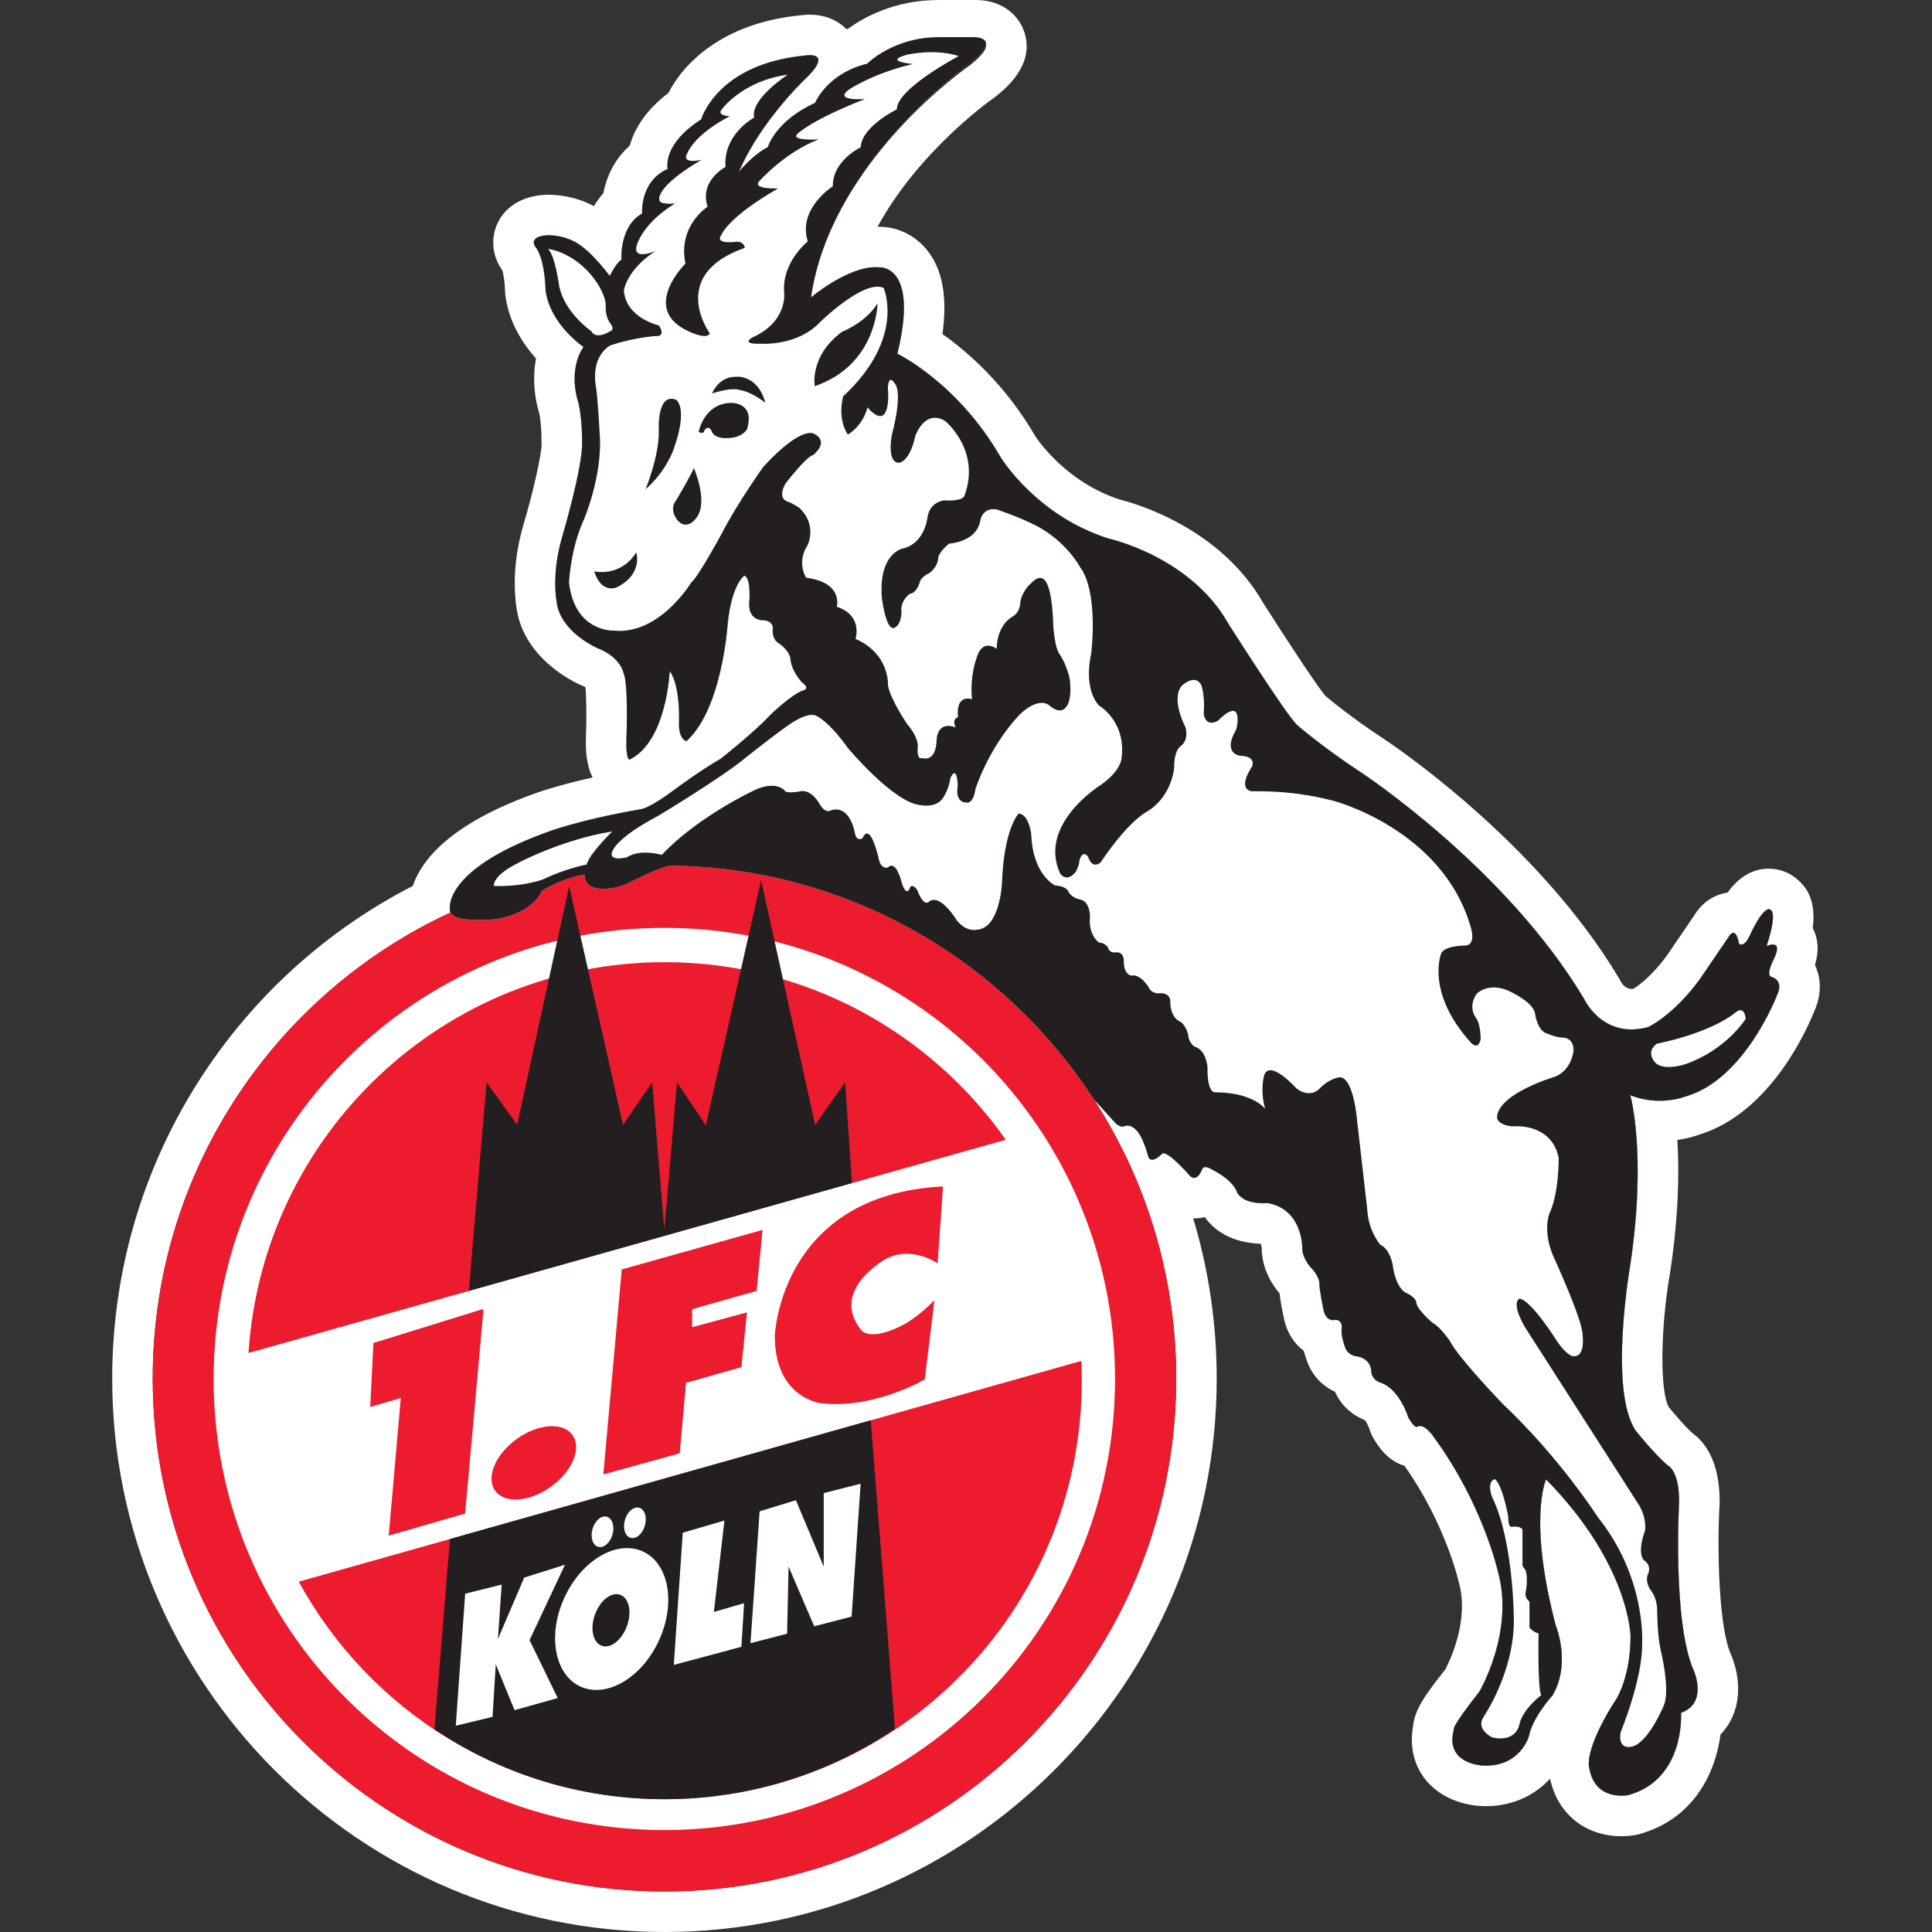 <?xml version="1.0" encoding="utf-8"?>
<!-- Generator: Adobe Illustrator 19.1.0, SVG Export Plug-In . SVG Version: 6.00 Build 0)  -->
<svg version="1.1" id="Слой_1" xmlns="http://www.w3.org/2000/svg" xmlns:xlink="http://www.w3.org/1999/xlink" x="0px" y="0px"
	 viewBox="0 0 1024 1024" style="enable-background:new 0 0 1024 1024;" xml:space="preserve">
<rect x="0" y="0" width="1024" height="1024" fill="#333333" stroke="none"/>
<g>
	<g>
		<path style="fill:#231F20;" d="M939.043,517.791c-3.554-0.713,1.282-9.805,1.282-9.805
			c5.116-10.815-3.987-6.548-3.987-6.548c5.542-16.779,2.558-18.764,2.558-18.764
			c-3.55-4.696-11.517,13.222-11.517,13.222
			c-3.124,6.828-5.682,4.259-5.682,4.259c-1.855-10.231-5.409-3.693-5.409-3.693
			l-15.214,22.325c-14.215,19.627-27.58,25.596-27.58,25.596
			c-24.173,6.541-33.943-15.071-33.943-15.071
			C797.842,459.534,721.248,409.293,721.248,409.293
			c-20.288-13.271-33.748-25.023-33.748-25.023
			c-5.877-5.504-36.403-53.655-36.403-53.655
			c-20.096-35.642-63.323-45.129-63.323-45.129
			c-38.678-12.128-57.446-43.221-57.446-43.221
			c-22.751-39.436-54.699-54.794-54.699-54.794
			c11.66-47.638-9.669-45.786-9.669-45.786
			c-15.497-1.426-36.113,15.92-36.113,15.92
			c10.518-72.517,84.32-122.837,84.32-122.837C531.655,20.835,516.581,22,516.581,22
			h-19.194c-23.89,0-37.826,12.917-37.826,12.917
			c-21.186,5.116-27.587,20.182-27.587,20.182
			c-21.186,9.669-25.03,23.168-25.03,23.168
			c-7.817,3.844-15.354,12.942-15.354,12.942
			c12.226-28.294,36.833-50.883,36.833-50.883
			c13.079-13.558-1.992-10.844-1.992-10.844
			c-46.547,4.553-54.794,33.824-54.794,33.824
			c-21.14,13.558-17.727,26.25-17.727,26.25
			c-14.98,6.636-13.558,23.607-13.558,23.607
			c-12.226,6.814-10.993,24.545-10.993,24.545c-2.848,1.611-6.167,8.525-6.167,8.525
			c-8.341-10.801-13.17-14.313-13.17-14.313
			c-9.2-8.25-20.574-7.202-20.574-7.202c-9.288,0.853-5.972,5.682-5.972,5.682
			c5.496,6.451,5.689,23.516,5.689,23.516
			c2.463,18.198,20.096,29.953,20.096,29.953
			c-7.963,11.755-3.414,27.109-3.414,27.109
			c2.848,8.722,2.656,23.139,2.656,23.139
			c0.573,13.076-10.616,50.615-10.616,50.615
			c-6.45,22.37-2.282,37.35-2.282,37.35c3.987,14.218,21.05,21.431,21.05,21.431
			c12.517,4.927,13.841,13.268,13.841,13.268c2.652,5.689,1.517,35.072,1.517,35.072
			c-0.381,10.242,1.52,10.808,1.52,10.808
			c19.9-9.477,21.42-47.019,21.42-47.019
			c5.877,8.153,4.93,27.49,4.93,27.49c-0.192,9.099,3.976,9.668,3.976,9.668
			c18.96-17.066,21.804-61.999,21.804-61.999
			c2.086-21.228,8.844-25.736,8.844-25.736c3.91,1.422,2.561,15.074,2.561,15.074
			c-0.213,8.533,6.894,8.606,6.894,8.606c6.042-0.073,5.685,4.406,5.685,4.406
			c-0.709,4.693,2.135,7.107,2.135,7.107c6.754,4.34,7.111,8.463,7.111,8.463
			c0.353,6.89,6.181,12.939,6.181,12.939c4.623,3.414,0.783,4.217,0.783,4.217
			c-6.066,1.894-17.629,13.083-17.629,13.083
			c-8.341,9.103-26.165,23.132-26.165,23.132
			c-11.758,6.821-24.649,16.493-24.649,16.493
			c-12.89,9.669-17.443,10.238-17.443,10.238
			c-34.695,6.066-50.807,12.51-50.807,12.51
			c-54.979,20.099-50.716,40.764-50.716,40.764
			c-0.031,0.59,0.119,1.102,0.353,1.578
			C145.639,526.719,80.938,621.085,80.938,730.655
			c0,150.156,121.437,271.876,271.24,271.876c149.796,0,271.236-121.72,271.236-271.876
			c0-55.792-16.792-107.641-45.549-150.797c0.629,0.944,1.277,1.875,1.895,2.828
			l11.234,12.318c2.939,3.218,5.217,1.803,5.217,1.803
			c3.98-1.328,7.202,3.602,7.202,3.602c3.04,4.165,5.311,12.985,5.311,12.985
			c1.992,3.697,7.104-1.8,7.104-1.8c2.47-2.659,14.889,11.661,14.889,11.661
			c3.882,3.697,6.447-3.512,6.447-3.512c0.992-2.701,5.255,0.143,5.255,0.143
			c11.947,6.118,13.229,12.09,13.229,12.09c3.84,6.96,16.206,5.682,16.206,5.682
			c18.628,3.27,18.345,23.614,18.345,23.614c0,5.825,4.553,10.511,4.553,10.511
			c4.546,4.696,4.546,8.253,4.546,8.253c-0.14,3.124,2.132,13.932,2.132,13.932
			c1.282,6.684,5.689,5.685,5.689,5.685c3.84-0.706,4.12,3.417,4.12,3.417
			c-0.989,4.263,1.709,11.091,1.709,11.091c1.565,4.403,5.979,4.696,5.979,4.696
			c7.527,1.132,7.817,7.247,7.817,7.247c0,5.688,5.262,6.828,5.262,6.828
			c10.091,3.693,14.452,18.485,14.452,18.485c3.606,5.972,4.557,4.836,4.557,4.836
			c3.98-2.467,9.284,5.975,9.284,5.975c25.596,34.978,33.559,70.522,33.559,70.522
			c9.099,32.14-9.861,63.987-9.861,63.987
			c-15.546,19.725-13.46,20.099-13.46,20.099
			c-4.927,18.202,15.357,18.96,15.357,18.96
			c19.91,0.95,24.456-15.546,24.456-15.546
			c1.901-10.053,12.517-21.616,12.517-21.616
			c10.046-17.063,1.702-37.162,1.702-37.162
			c-14.784-56.307-5.116-77.353-5.116-77.353
			c44.65,45.506,44.786,83.468,44.786,83.468
			c-0.276,24.467-9.096,35.264-9.096,35.264
			c-16.067,25.886-12.796,34.272-12.796,34.272
			c2.988,17.919,20.62,14.354,20.62,14.354
			c30.428-8.386,28.01-43.65,28.01-43.65
			c14.218-4.976,6.971-21.895,6.971-21.895
			c-11.664-25.592-7.967-90.152-7.967-90.152c0-16.493-5.972-19.054-5.972-19.054
			c-7.397-6.259-17.063-18.482-17.063-18.482
			c-14.505-21.619-2.844-87.881-2.844-87.881c8.816-59.148,0-89.866,0-89.866
			c15.64,6.255,29.576,0.573,29.576,0.573
			c31.284-9.106,48.2-53.609,48.2-53.609
			C945.72,519.5,939.043,517.791,939.043,517.791z M418.661,467.038
			c-3.79-0.958-7.605-1.855-11.457-2.651
			C411.055,465.183,414.87,466.08,418.661,467.038z M432.549,470.921
			c-3.712-1.153-7.469-2.206-11.247-3.201
			C425.081,468.716,428.837,469.768,432.549,470.921z M443.969,474.779
			c-3.379-1.218-6.785-2.382-10.226-3.468
			C437.184,472.397,440.589,473.561,443.969,474.779z M456.952,479.828
			c-3.493-1.468-7.024-2.861-10.589-4.185
			C449.928,476.967,453.458,478.36,456.952,479.828z M468.597,485.058
			c-3.106-1.482-6.247-2.901-9.417-4.267
			C462.35,482.157,465.491,483.576,468.597,485.058z M480.286,490.989
			c-3.325-1.789-6.683-3.527-10.089-5.18
			C473.604,487.462,476.961,489.199,480.286,490.989z M492.609,498.017
			c-3.243-1.971-6.543-3.854-9.874-5.691
			C486.065,494.163,489.366,496.046,492.609,498.017z M502.494,504.355
			c-2.942-1.967-5.915-3.889-8.937-5.743
			C496.579,500.466,499.552,502.388,502.494,504.355z M513.805,512.323
			c-2.984-2.223-6.018-4.381-9.094-6.483
			C507.787,507.942,510.821,510.1,513.805,512.323z M405.776,464.113
			c-3.562-0.716-7.153-1.352-10.764-1.927
			C398.624,462.76,402.214,463.397,405.776,464.113z M356.473,458.814
			c3.112,0.048,6.208,0.157,9.293,0.31c-3.603-0.178-7.237-0.24-10.876-0.276
			C356.293,458.57,356.473,458.814,356.473,458.814z M392.574,461.796
			c-3.887-0.582-7.8-1.08-11.738-1.495
			C384.774,460.716,388.688,461.215,392.574,461.796z M378.355,460.065
			c-3.689-0.354-7.396-0.643-11.127-0.848
			C370.959,459.421,374.667,459.71,378.355,460.065z M515.693,513.762
			c2.677,2.031,5.317,4.108,7.916,6.235
			C521.011,517.87,518.371,515.793,515.693,513.762z M533.594,528.578
			c-2.773-2.502-5.587-4.959-8.461-7.346
			C528.008,523.619,530.822,526.076,533.594,528.578z M543.852,538.297
			c-2.68-2.683-5.435-5.29-8.224-7.859
			C538.417,533.007,541.172,535.614,543.852,538.297z M551.893,546.74
			c-2.448-2.67-4.936-5.303-7.488-7.873
			C546.957,541.438,549.445,544.071,551.893,546.74z M561.016,557.185
			c-2.385-2.882-4.835-5.708-7.336-8.488
			C556.181,551.476,558.63,554.303,561.016,557.185z M568.679,566.904
			c-2.051-2.72-4.153-5.399-6.302-8.038
			C564.527,561.505,566.628,564.184,568.679,566.904z M569.873,568.474
			c2.249,3.028,4.427,6.111,6.551,9.234
			C574.3,574.585,572.122,571.501,569.873,568.474z"/>
		<path style="fill:#FFFFFF;" d="M517.106,21.469c2.511,0,12.538,0.71-2.94,13.042
			c0,0-73.803,50.579-84.32,123.096c0,0,19.02-16.004,34.256-16.003
			c0.625,0,1.247,0.027,1.858,0.083c0,0,0.111-0.01,0.313-0.01
			c2.595,0,20.174,1.597,9.356,45.795c0,0,31.948,15.357,54.699,54.794
			c0,0,18.768,31.092,57.446,43.221c0,0,43.228,9.487,63.323,45.129
			c0,0,30.526,48.151,36.403,53.655c0,0,13.46,11.751,33.748,25.022
			c0,0,76.595,50.241,118.302,120.018c0,0,7.369,16.304,25.147,16.304
			c2.69,0,5.62-0.374,8.796-1.233c0,0,13.366-5.968,27.58-25.596l15.214-22.325
			c0,0,1.119-2.058,2.428-2.058c1.025,0,2.167,1.26,2.981,5.751
			c0,0,0.471,0.473,1.257,0.473c1.044,0,2.643-0.837,4.425-4.733
			c0,0,6.228-14.007,10.125-14.007c0.511,0,0.981,0.241,1.392,0.785
			c0,0,2.984,1.985-2.558,18.764c0,0,1.77-0.83,3.311-0.83
			c1.952,0,3.535,1.333,0.676,7.378c0,0-4.836,9.092-1.282,9.805
			c0,0,6.678,1.708,2.837,9.672c0,0-16.916,44.503-48.2,53.609
			c0,0-5.796,2.364-14.109,2.364c-4.575,0-9.914-0.716-15.466-2.937
			c0,0,8.816,30.718,0,89.866c0,0-11.66,66.262,2.844,87.881
			c0,0,9.665,12.223,17.063,18.482c0,0,5.972,2.561,5.972,19.054
			c0,0-3.697,64.56,7.967,90.152c0,0,7.247,16.919-6.971,21.895
			c0,0,2.418,35.264-28.01,43.651c0,0-1.427,0.289-3.541,0.289
			c-5.31,0-14.942-1.825-17.079-14.643c0,0-3.271-8.386,12.796-34.272
			c0,0,8.82-10.797,9.096-35.264c0,0-0.136-37.962-44.786-83.468
			c0,0-9.669,21.046,5.116,77.353c0,0,8.344,20.099-1.702,37.162
			c0,0-10.616,11.563-12.517,21.616c0,0-4.293,15.586-22.82,15.586
			c-0.533,0-1.08-0.013-1.636-0.04c0,0-20.284-0.758-15.357-18.96
			c0,0-2.086-0.374,13.46-20.099c0,0,18.96-31.847,9.861-63.987
			c0,0-7.964-35.544-33.559-70.522c0,0-4.038-6.427-7.711-6.427
			c-0.536,0-1.066,0.137-1.573,0.452c0,0-0.072,0.086-0.252,0.086
			c-0.473,0-1.693-0.596-4.305-4.922c0,0-4.361-14.792-14.452-18.485
			c0,0-5.262-1.139-5.262-6.828c0,0-0.29-6.115-7.817-7.247
			c0,0-4.413-0.293-5.979-4.696c0,0-2.698-6.828-1.709-11.091
			c0,0-0.237-3.499-3.276-3.499c-0.26,0-0.541,0.026-0.843,0.081
			c0,0-0.233,0.053-0.608,0.053c-1.255,0-4.093-0.592-5.08-5.738
			c0,0-2.271-10.808-2.132-13.932c0,0,0-3.557-4.546-8.253
			c0,0-4.553-4.686-4.553-10.511c0,0,0.283-20.344-18.345-23.614
			c0,0-0.892,0.092-2.273,0.092c-3.757,0-11.125-0.684-13.933-5.774
			c0,0-1.282-5.972-13.229-12.09c0,0-1.96-1.308-3.531-1.308
			c-0.746,0-1.405,0.295-1.724,1.164c0,0-1.624,4.567-4.245,4.567
			c-0.672,0-1.409-0.301-2.202-1.055c0,0-10.398-11.99-14.057-11.99
			c-0.34,0-0.622,0.103-0.832,0.329c0,0-2.863,3.078-5.138,3.078
			c-0.765,0-1.464-0.348-1.966-1.278c0,0-2.271-8.819-5.311-12.985
			c0,0-2.502-3.829-5.821-3.829c-0.446,0-0.909,0.07-1.381,0.227
			c0,0-0.499,0.31-1.331,0.31c-0.946,0-2.322-0.401-3.886-2.113l-11.234-12.318
			c-0.618-0.953-1.266-1.884-1.895-2.828
			c28.757,43.156,45.549,95.005,45.549,150.797
			c0,150.156-121.44,271.876-271.236,271.876c-149.803,0-271.24-121.72-271.24-271.876
			c0-109.57,64.7-203.937,157.865-246.978c-0.234-0.475-0.384-0.988-0.353-1.578
			c0,0-4.263-20.665,50.716-40.764c0,0,16.112-6.444,50.807-12.51
			c0,0,4.553-0.57,17.443-10.239c0,0,12.89-9.672,24.649-16.493
			c0,0,17.824-14.03,26.165-23.132c0,0,11.563-11.189,17.629-13.083
			c0,0,3.84-0.803-0.783-4.217c0,0-5.828-6.049-6.181-12.939
			c0,0-0.356-4.124-7.111-8.463c0,0-2.844-2.415-2.135-7.107
			c0,0,0.351-4.407-5.539-4.407c-0.048,0-0.097,0-0.146,0.001
			c0,0-7.107-0.073-6.894-8.606c0,0,1.349-13.652-2.561-15.074
			c0,0-6.758,4.507-8.844,25.736c0,0-2.844,44.933-21.804,61.999
			c0,0-4.169-0.57-3.976-9.668c0,0,0.947-19.337-4.93-27.49
			c0,0-1.52,37.543-21.42,47.019c0,0-1.901-0.566-1.52-10.808
			c0,0,1.136-29.384-1.517-35.072c0,0-1.324-8.341-13.841-13.268
			c0,0-17.063-7.212-21.05-21.431c0,0-4.169-14.98,2.282-37.35
			c0,0,11.189-37.539,10.616-50.615c0,0,0.192-14.417-2.656-23.139
			c0,0-4.55-15.354,3.414-27.109c0,0-17.632-11.755-20.096-29.953
			c0,0-0.192-17.066-5.689-23.516c0,0-3.316-4.829,5.972-5.682
			c0,0,0.467-0.043,1.288-0.043c3.231,0,11.95,0.666,19.287,7.245
			c0,0,4.829,3.512,13.17,14.313c0,0,3.32-6.914,6.167-8.525
			c0,0-1.233-17.732,10.993-24.546c0,0-1.422-16.972,13.558-23.608
			c0,0-3.414-12.695,17.727-26.252c0,0,8.246-29.275,54.794-33.828
			c0,0,1.237-0.223,2.695-0.223c3.63,0,8.628,1.387-0.703,11.059
			c0,0-24.607,22.573-36.833,50.866c0,0,7.537-9.131,15.354-12.975
			c0,0,3.844-13.565,25.03-23.233c0,0,6.402-15.197,27.587-20.312
			c0,0,13.935-13.177,37.826-13.177h19.194C516.581,21.481,516.78,21.469,517.106,21.469
			 M365.766,459.124c-3.085-0.153-6.181-0.262-9.293-0.31
			c0,0-0.073-0.099-0.489-0.099c-0.237,0-0.585,0.032-1.095,0.133
			C358.529,458.884,362.162,458.946,365.766,459.124 M378.355,460.065
			c-3.689-0.354-7.396-0.643-11.127-0.848
			C370.959,459.421,374.667,459.71,378.355,460.065 M392.392,461.769
			c0.061,0.009,0.121,0.018,0.182,0.027
			C392.513,461.787,392.453,461.778,392.392,461.769
			c-3.827-0.57-7.679-1.06-11.556-1.468
			C384.712,460.71,388.565,461.199,392.392,461.769 M405.776,464.113
			c-3.562-0.716-7.153-1.352-10.764-1.927
			C398.624,462.76,402.214,463.397,405.776,464.113 M418.483,466.993
			c0.059,0.015,0.119,0.03,0.178,0.045
			C418.602,467.023,418.542,467.008,418.483,466.993
			c-3.732-0.941-7.488-1.822-11.28-2.606
			C410.995,465.171,414.751,466.052,418.483,466.993 M423.15,468.212
			c3.155,0.85,6.292,1.744,9.399,2.709
			C429.443,469.957,426.306,469.062,423.15,468.212
			c-0.615-0.166-1.231-0.33-1.848-0.492
			C421.919,467.883,422.535,468.047,423.15,468.212 M443.969,474.779
			c-3.38-1.218-6.785-2.382-10.226-3.468
			C437.184,472.397,440.589,473.561,443.969,474.779 M456.952,479.828
			c-3.493-1.468-7.024-2.861-10.589-4.185
			C449.928,476.967,453.458,478.36,456.952,479.828 M468.597,485.059
			c-3.106-1.482-6.247-2.902-9.417-4.267
			C462.35,482.157,465.491,483.576,468.597,485.059 M470.398,485.907
			c3.337,1.624,6.628,3.328,9.888,5.082
			C477.026,489.234,473.736,487.531,470.398,485.907
			c-0.067-0.033-0.134-0.065-0.201-0.098
			C470.264,485.842,470.331,485.874,470.398,485.907 M483.144,492.552
			c0.077,0.043,0.155,0.085,0.232,0.128c3.113,1.725,6.198,3.492,9.234,5.337
			c-3.035-1.845-6.121-3.612-9.234-5.337
			C483.298,492.637,483.221,492.594,483.144,492.552
			c-0.136-0.075-0.272-0.151-0.408-0.226
			C482.871,492.401,483.008,492.476,483.144,492.552 M493.84,498.786
			c2.924,1.8,5.804,3.663,8.654,5.569
			C499.644,502.449,496.764,500.586,493.84,498.786
			c-0.094-0.058-0.189-0.116-0.283-0.174
			C493.651,498.67,493.746,498.728,493.84,498.786 M513.805,512.323
			c-2.984-2.223-6.018-4.381-9.094-6.483
			C507.787,507.942,510.821,510.1,513.805,512.323 M523.609,519.997
			c-2.598-2.127-5.238-4.204-7.916-6.235
			C518.371,515.793,521.011,517.87,523.609,519.997 M533.594,528.578
			c-2.773-2.502-5.587-4.959-8.461-7.346
			C528.007,523.62,530.822,526.076,533.594,528.578 M543.852,538.297
			c-2.68-2.683-5.435-5.29-8.224-7.859
			C538.417,533.007,541.172,535.614,543.852,538.297 M551.893,546.74
			c-2.448-2.67-4.936-5.303-7.488-7.873
			C546.957,541.438,549.445,544.071,551.893,546.74 M561.016,557.185
			c-2.385-2.882-4.835-5.708-7.336-8.488
			C556.181,551.476,558.63,554.302,561.016,557.185 M568.679,566.904
			c-2.051-2.72-4.152-5.399-6.302-8.038
			C564.526,561.505,566.628,564.184,568.679,566.904 M569.979,568.616
			c2.212,2.982,4.355,6.018,6.446,9.092
			C574.333,574.633,572.19,571.598,569.979,568.616
			c-0.035-0.047-0.07-0.095-0.105-0.142
			C569.908,568.521,569.944,568.568,569.979,568.616 M517.108,0c-0,0-0.001,0-0.002,0
			c-0.356,0-0.668,0.005-0.929,0.012h-18.79c-23.494,0-40.027,9.497-47.779,15.142
			c-0.326,0.103-0.652,0.208-0.973,0.315c-4.727-4.911-11.576-7.685-19.507-7.685
			c-2.213,0-4.145,0.208-5.399,0.387c-40.417,4.144-61.255,25.04-69.468,41.1
			c-12.588,9.579-18.171,19.647-20.473,27.923
			c-8.322,7.355-12.405,16.883-14.046,25.305c-1.904,2.111-3.546,4.379-4.95,6.748
			c-9.987-5.329-19.636-6.039-24.056-6.039c-1.572,0-2.714,0.083-3.254,0.133
			c-15.232,1.398-21.435,9.979-23.777,14.969
			c-3.649,7.777-2.854,17.067,2.074,24.244c0.129,0.188,0.26,0.373,0.395,0.556
			c0.795,2.282,1.486,7.73,1.523,11.049c0.01,0.883,0.074,1.764,0.193,2.638
			c1.931,14.262,9.297,25.498,16.21,33.188
			c-2.576,13.574,0.632,25.306,1.162,27.093c0.056,0.189,0.115,0.377,0.176,0.565
			c1.024,3.136,1.652,10.919,1.597,16.219c-0.004,0.389,0.002,0.808,0.019,1.197
			c0.174,5.195-4.378,25.546-9.742,43.542c-0.018,0.061-0.036,0.122-0.054,0.184
			c-7.908,27.423-2.93,46.921-2.336,49.054
			c6.599,23.535,30.653,34.3,33.374,35.45c0.164,0.069,0.329,0.137,0.495,0.202
			c0.65,0.256,1.128,0.494,1.467,0.686c0.56,4.359,0.708,16.262,0.301,26.851
			c-0.323,8.692,0.854,15.719,3.514,21.049c-19.667,4.403-30.136,8.258-32.518,9.184
			c-43.134,15.817-58.083,34.543-62.762,48.294
			c-45.34,23.286-83.835,57.984-111.843,100.938
			C75.888,618.132,59.47,673.516,59.47,730.655C59.47,892.406,190.778,1024,352.178,1024
			c161.398,0,292.705-131.594,292.705-293.345c0-29.025-4.229-57.569-12.46-84.882
			c0.165,0.003,0.33,0.005,0.496,0.005c1.928,0,3.818-0.236,5.645-0.688
			c6.139,8.734,16.748,13.799,29.727,14.114c0.219,0.663,0.403,1.54,0.442,2.215
			c0.051,11.723,6.232,20.349,9.446,24.042c0.342,2.888,0.995,6.969,2.213,12.781
			c1.617,8.153,5.639,13.989,10.629,17.733c0.617,2.408,1.315,4.407,1.842,5.772
			c3.023,8.155,8.788,13.222,14.757,15.966c3.231,7.411,9.385,12.496,15.802,14.984
			c0.986,1.302,2.178,3.89,2.444,4.792c0.52,1.763,1.264,3.452,2.214,5.026
			c2.092,3.465,7.056,11.685,16.343,14.404
			c21.288,29.988,28.428,60.276,28.499,60.585c0.08,0.346,0.182,0.752,0.279,1.095
			c5.645,19.942-4.6,41.357-7.156,46.234
			c-9.708,12.328-16.428,21.149-17.096,30.253
			c-1.781,10.033,0.216,19.525,5.766,27.066
			c9.929,13.488,26.624,14.94,30.239,15.095c0.876,0.04,1.736,0.06,2.576,0.06
			c14.846,0,26.402-6.236,34.036-14.572c3.976,18.604,18.628,30.503,37.861,30.503
			c3.848,0,6.734-0.5,7.797-0.715c0.487-0.098,0.969-0.214,1.448-0.346
			c29.901-8.241,40.726-33.646,43.238-52.842c2.656-2.757,4.812-5.953,6.376-9.504
			c6.395-14.524,0.62-29.496-0.602-32.35c-0.065-0.151-0.131-0.301-0.199-0.45
			c-6.505-14.274-7.465-55.39-6.068-80.028c0.023-0.404,0.034-0.816,0.034-1.221
			c0-21.692-8.164-31.71-14.438-36.203c-4.017-3.645-9.687-10.263-12.548-13.803
			c-4.749-8.489-4.425-42.096,0.783-71.69c0.033-0.185,0.062-0.37,0.09-0.556
			c4.43-29.724,4.711-52.873,3.689-69.312c5.353-0.777,9.387-2.032,11.464-2.775
			c38.391-11.73,57.904-57.321,61.158-65.58
			c4.974-11.069,2.418-19.873,0.406-24.199c-0.03-0.065-0.06-0.128-0.09-0.192
			c2.212-7.192,1.824-13.746-1.167-19.562c1.123-8.692,0.193-18.299-7.238-24.97
			c-4.312-4.179-9.991-6.518-16.049-6.521
			c-9.766-0.001-16.791,5.686-21.943,12.73
			c-7.101,0.973-13.399,5.218-17.426,11.817l-14.628,21.465
			c-7.647,10.491-14.686,15.71-17.688,17.643
			c-0.398,0.048-0.775,0.073-1.129,0.073c-3.12,0-5.068-2.868-5.68-3.923
			c-0.359-0.904-0.457-0.951-1.04-1.926
			c-43.735-73.169-121.659-124.793-124.955-126.955
			c-16.03-10.486-27.604-20.031-30.634-22.588
			c-4.399-5.296-20.173-29.162-32.882-49.195
			c-22.881-40.008-67.934-52.771-75.963-54.765
			c-28.408-9.176-43.579-31.698-44.832-33.623
			c-15.893-27.395-35.866-44.703-49.197-54.117
			c2.713-19.459,0.099-33.992-7.891-44.173
			c-6.147-7.834-15.463-12.551-24.983-12.67
			c-0.497-0.03-0.997-0.051-1.499-0.063
			c22.081-40.551,60.688-67.601,61.194-67.951c0.401-0.277,0.827-0.592,1.209-0.896
			c5.294-4.218,21.406-17.056,15.216-34.758C539.965,8.547,531.757,0.001,517.108,0
			L517.108,0z"/>
	</g>
	<g>
		<path id="kreis_x5F_rot_x5F_hintergrund_1_" style="fill:#EC1B2E;" d="M623.415,730.655
			c0,150.156-121.44,271.876-271.236,271.876c-149.803,0-271.24-121.72-271.24-271.876
			c0-150.153,121.437-271.876,271.24-271.876
			C501.974,458.78,623.415,580.503,623.415,730.655z"/>
		<path id="kreis_x5F_weiß_x5F_mitte" style="fill:#FFFFFF;" d="M352.109,491.773
			c-131.937,0-238.887,107.047-238.887,239.092c0,132.056,106.949,239.107,238.887,239.107
			c131.937,0,238.886-107.051,238.886-239.107
			C590.995,598.82,484.046,491.773,352.109,491.773z M352.297,509.978
			c74.711,0,140.771,37.179,180.78,94.115L131.714,717.097
			C139.251,601.437,235.134,509.978,352.297,509.978z M352.297,953.622
			c-83.615,0-156.387-46.589-193.95-115.301l414.774-117.009
			c0.161,3.473,0.241,6.964,0.241,10.483
			C573.363,854.311,474.391,953.622,352.297,953.622z"/>
		<path id="dom_x5F_schwarz_x5F_unten" style="fill:#231F20;" d="M474.352,916.299
			c-34.957,23.572-77.003,37.312-122.244,37.312c-45.08,0-86.987-13.648-121.874-37.06
			l8.26-100.845l223.008-62.911L474.352,916.299z"/>
		<polygon id="dom_x5F_schwarz_x5F_oben" style="fill:#231F20;" points="451.563,627.043 248.468,684.223 
			257.882,573.671 274.088,596.147 301.675,469.591 330.21,596.237 345.662,573.671 
			352.109,651.692 358.838,573.671 374.105,596.426 403.394,466.456 432.023,596.23 
			447.946,573.671 		"/>
		<polygon id="N" style="fill:#FFFFFF;" points="397.779,870.933 402.611,801.041 421.844,795.139 
			436.593,830.34 436.593,791.379 456.147,786.4 451.381,856.827 431.544,861.953 
			417.965,830.34 417.189,865.884 		"/>
		<polygon id="L" style="fill:#FFFFFF;" points="361.875,812.373 383.959,805.929 378.368,854.374 
			394.389,849.726 392.957,872.838 357.133,882.426 		"/>
		<g id="Ö">
			<path style="fill:#FFFFFF;" d="M340.868,822.373c-13.768-6.416-32.392,4.389-41.593,24.128
				c-9.207,19.739-5.496,40.942,8.268,47.358
				c13.778,6.416,32.399-4.378,41.592-24.117
				C358.342,850.003,354.635,828.789,340.868,822.373z M332.296,861.869
				c-2.725,7.467-8.722,12.136-13.397,10.427c-4.679-1.702-6.265-9.138-3.54-16.602
				c2.722-7.464,8.719-12.136,13.397-10.43
				C333.435,846.973,335.018,854.405,332.296,861.869z"/>
			<path style="fill:#FFFFFF;" d="M314.063,810.353c-1.272,4.399,0.059,8.659,2.977,9.501
				c2.918,0.839,6.314-2.051,7.582-6.447c1.272-4.403-0.059-8.652-2.977-9.497
				C318.731,803.064,315.331,805.95,314.063,810.353z"/>
			<path style="fill:#FFFFFF;" d="M331.23,805.594c-1.272,4.399,0.059,8.645,2.981,9.494
				c2.914,0.838,6.314-2.041,7.579-6.44c1.272-4.41-0.059-8.662-2.977-9.497
				C335.899,798.304,332.502,801.191,331.23,805.594z"/>
		</g>
		<polygon id="K" style="fill:#FFFFFF;" points="241.574,914.664 246.553,844.695 265.891,839.866 
			263.899,868.725 277.834,836.165 299.45,829.337 280.675,869.298 295.606,900.009 
			272.719,906.411 262.763,882.097 261.058,909.968 		"/>
		<path id="C_1_" style="fill:#EC1B2E;" d="M495.255,689.136l-5.122,41.949
			c0,0-26.735,15.927-55.031,12.653c0,0-24.457-2.704-24.457-35.691
			c0,0,2.705-74.84,89.157-79.201l-2.844,40.764c0,0-13.837-9.763-27.776-2.187
			c0,0-29.666,16.598-12.705,37.543c0,0,4.462,6.639,22.755-3.033
			C479.23,701.932,487.005,697.76,495.255,689.136z"/>
		<polygon id="F_1_" style="fill:#EC1B2E;" points="329.546,672.832 404.149,651.88 401.018,684.223 
			366.847,693.875 366.847,703.453 395.906,695.58 392.96,724.593 363.58,732.934 
			360.264,770.288 319.783,781.469 		"/>
		<g id="_x31_._1_">
			<polyline style="fill:#EC1B2E;" points="256.271,693.969 246.508,802.222 206.03,813.889 
				212.428,740.963 196.218,745.73 197.923,711.814 255.513,693.969 			"/>
			<path style="fill:#EC1B2E;" d="M303.416,760.567c5.032,6.967-0.059,19.239-11.371,27.402
				c-11.311,8.162-24.558,9.12-29.593,2.152
				c-5.035-6.978,0.063-19.239,11.377-27.405
				C285.134,754.556,298.388,753.595,303.416,760.567z"/>
		</g>
		<path id="geißbock_x5F_weiß" style="fill:#FFFFFF;" d="M579.761,582.687
			C532.123,509.23,450.043,460.268,356.473,458.814c0,0-0.996-1.6-20.197,7.642
			c0,0-7.677,4.553-14.928,4.553c0,0-11.517,1.565-11.517-7.39
			c0,0-9.102,0.709-22.608,8.526c0,0-3.697,11.094-23.461,14.931
			c0,0-25.739,2.991-25.312-4.976c0,0-4.263-20.665,50.716-40.764
			c0,0,16.112-6.444,50.807-12.51c0,0,4.553-0.57,17.443-10.238
			c0,0,12.89-9.672,24.648-16.493c0,0,17.825-14.03,26.165-23.132
			c0,0,11.563-11.188,17.629-13.082c0,0,3.84-0.804-0.783-4.218
			c0,0-5.828-6.049-6.181-12.939c0,0-0.356-4.123-7.111-8.463
			c0,0-2.844-2.415-2.135-7.107c0,0,0.356-4.48-5.685-4.406
			c0,0-7.107-0.073-6.894-8.606c0,0,1.349-13.652-2.561-15.074
			c0,0-6.758,4.507-8.844,25.735c0,0-2.844,44.933-21.804,61.999
			c0,0-4.169-0.57-3.976-9.668c0,0,0.947-19.337-4.93-27.49
			c0,0-1.52,37.543-21.42,47.019c0,0-1.901-0.566-1.52-10.808
			c0,0,1.136-29.383-1.516-35.072c0,0-1.324-8.341-13.841-13.268
			c0,0-17.063-7.212-21.05-21.431c0,0-4.169-14.98,2.282-37.35
			c0,0,11.189-37.539,10.616-50.615c0,0,0.192-14.417-2.656-23.139
			c0,0-4.549-15.354,3.414-27.109c0,0-17.632-11.755-20.096-29.953
			c0,0-0.192-17.066-5.689-23.517c0,0-3.316-4.829,5.972-5.682
			c0,0,11.374-1.048,20.574,7.202c0,0,4.829,3.512,13.17,14.313
			c0,0,3.319-6.915,6.167-8.526c0,0-1.233-17.733,10.993-24.547
			c0,0-1.422-16.975,13.558-23.611c0,0-3.414-12.702,17.726-26.259
			c0,0,8.247-29.289,54.794-33.842c0,0,15.071-2.75,1.992,10.808
			c0,0-24.607,22.517-36.833,50.81c0,0,7.537-9.242,15.354-13.086
			c0,0,3.844-13.788,25.029-23.457c0,0,6.401-15.644,27.587-20.76
			c0,0,13.935-14.071,37.826-14.071h19.194c0,0,15.074-0.01-2.415,13.925
			c0,0-73.803,51.474-84.321,123.991c0,0,20.617-17.345,36.113-15.92
			c0,0,21.329-1.852,9.669,45.786c0,0,31.948,15.357,54.699,54.794
			c0,0,18.768,31.092,57.446,43.221c0,0,43.228,9.487,63.323,45.129
			c0,0,30.526,48.151,36.404,53.655c0,0,13.46,11.751,33.748,25.023
			c0,0,76.594,50.241,118.302,120.018c0,0,9.77,21.612,33.943,15.071
			c0,0,13.366-5.968,27.58-25.596l15.214-22.325c0,0,3.553-6.538,5.409,3.693
			c0,0,2.558,2.568,5.682-4.259c0,0,7.967-17.919,11.517-13.222
			c0,0,2.984,1.985-2.558,18.764c0,0,9.102-4.266,3.987,6.548
			c0,0-4.836,9.092-1.282,9.805c0,0,6.677,1.709,2.837,9.672
			c0,0-16.916,44.503-48.2,53.609c0,0-13.935,5.682-29.576-0.573
			c0,0,8.816,30.718,0,89.866c0,0-11.66,66.262,2.844,87.881
			c0,0,9.665,12.223,17.063,18.481c0,0,5.972,2.561,5.972,19.054
			c0,0-3.697,64.56,7.967,90.152c0,0,7.247,16.919-6.971,21.895
			c0,0,2.418,35.264-28.01,43.651c0,0-17.632,3.564-20.62-14.354
			c0,0-3.27-8.386,12.796-34.272c0,0,8.819-10.797,9.096-35.264
			c0,0-0.136-37.962-44.786-83.468c0,0-9.669,21.046,5.116,77.353
			c0,0,8.344,20.099-1.702,37.162c0,0-10.616,11.562-12.517,21.616
			c0,0-4.546,16.496-24.456,15.546c0,0-20.284-0.758-15.357-18.96
			c0,0-2.086-0.374,13.46-20.099c0,0,18.96-31.847,9.861-63.987
			c0,0-7.964-35.544-33.559-70.522c0,0-5.305-8.442-9.285-5.975
			c0,0-0.95,1.136-4.556-4.836c0,0-4.361-14.791-14.452-18.485
			c0,0-5.262-1.139-5.262-6.828c0,0-0.29-6.115-7.816-7.247
			c0,0-4.413-0.293-5.979-4.696c0,0-2.698-6.828-1.709-11.091
			c0,0-0.279-4.123-4.12-3.417c0,0-4.406,0.999-5.689-5.685
			c0,0-2.271-10.808-2.131-13.932c0,0,0-3.557-4.546-8.253
			c0,0-4.553-4.686-4.553-10.511c0,0,0.283-20.344-18.345-23.614
			c0,0-12.366,1.279-16.206-5.682c0,0-1.282-5.972-13.229-12.09
			c0,0-4.263-2.845-5.255-0.143c0,0-2.565,7.209-6.447,3.512
			c0,0-12.419-14.32-14.889-11.66c0,0-5.112,5.496-7.104,1.799
			c0,0-2.271-8.819-5.311-12.985c0,0-3.222-4.93-7.202-3.602
			c0,0-2.279,1.415-5.217-1.803L579.761,582.687z"/>
		<path id="geißbock_x5F_kontur" style="fill:#231F20;" d="M939.043,517.791
			c-3.554-0.713,1.282-9.805,1.282-9.805c5.115-10.815-3.987-6.548-3.987-6.548
			c5.542-16.779,2.558-18.764,2.558-18.764c-3.55-4.696-11.517,13.222-11.517,13.222
			c-3.124,6.828-5.682,4.259-5.682,4.259c-1.856-10.231-5.409-3.693-5.409-3.693
			l-15.214,22.325c-14.215,19.627-27.58,25.596-27.58,25.596
			c-24.173,6.541-33.943-15.071-33.943-15.071
			c-41.708-69.777-118.302-120.018-118.302-120.018
			c-20.288-13.271-33.748-25.023-33.748-25.023
			c-5.877-5.504-36.404-53.655-36.404-53.655
			c-20.096-35.642-63.323-45.129-63.323-45.129
			c-38.678-12.128-57.446-43.221-57.446-43.221
			c-22.751-39.436-54.699-54.794-54.699-54.794
			c11.66-47.638-9.669-45.786-9.669-45.786
			c-15.497-1.426-36.113,15.92-36.113,15.92
			c10.518-72.517,84.321-123.991,84.321-123.991c17.489-13.935,2.415-13.925,2.415-13.925
			h-19.194c-23.89,0-37.826,14.071-37.826,14.071
			C438.375,38.879,431.974,54.523,431.974,54.523
			c-21.186,9.669-25.029,23.457-25.029,23.457
			c-7.817,3.844-15.354,13.086-15.354,13.086
			c12.227-28.293,36.833-50.81,36.833-50.81
			c13.079-13.558-1.992-10.808-1.992-10.808
			c-46.547,4.553-54.794,33.842-54.794,33.842
			c-21.14,13.558-17.726,26.259-17.726,26.259
			c-14.98,6.636-13.558,23.611-13.558,23.611
			c-12.227,6.814-10.993,24.547-10.993,24.547c-2.848,1.611-6.167,8.526-6.167,8.526
			c-8.341-10.801-13.17-14.313-13.17-14.313
			c-9.2-8.25-20.574-7.202-20.574-7.202c-9.288,0.853-5.972,5.682-5.972,5.682
			c5.496,6.451,5.689,23.517,5.689,23.517
			c2.464,18.198,20.096,29.953,20.096,29.953
			c-7.963,11.755-3.414,27.109-3.414,27.109
			c2.848,8.722,2.656,23.139,2.656,23.139
			c0.573,13.076-10.616,50.615-10.616,50.615
			c-6.45,22.37-2.282,37.35-2.282,37.35
			c3.987,14.218,21.05,21.431,21.05,21.431
			c12.516,4.927,13.841,13.268,13.841,13.268
			c2.652,5.689,1.516,35.072,1.516,35.072
			c-0.381,10.242,1.52,10.808,1.52,10.808
			c19.9-9.477,21.42-47.019,21.42-47.019
			c5.877,8.152,4.93,27.49,4.93,27.49c-0.192,9.099,3.976,9.668,3.976,9.668
			c18.96-17.066,21.804-61.999,21.804-61.999
			c2.086-21.228,8.844-25.735,8.844-25.735c3.91,1.422,2.561,15.074,2.561,15.074
			c-0.213,8.533,6.894,8.606,6.894,8.606c6.042-0.073,5.685,4.406,5.685,4.406
			c-0.709,4.693,2.135,7.107,2.135,7.107c6.754,4.34,7.111,8.463,7.111,8.463
			c0.353,6.89,6.181,12.939,6.181,12.939c4.623,3.414,0.783,4.218,0.783,4.218
			c-6.066,1.894-17.629,13.082-17.629,13.082
			c-8.341,9.103-26.165,23.132-26.165,23.132
			c-11.758,6.821-24.648,16.493-24.648,16.493
			c-12.891,9.669-17.443,10.238-17.443,10.238
			c-34.695,6.066-50.807,12.51-50.807,12.51
			c-54.979,20.099-50.716,40.764-50.716,40.764c-0.426,7.967,25.312,4.976,25.312,4.976
			c19.764-3.837,23.461-14.931,23.461-14.931c13.505-7.817,22.608-8.526,22.608-8.526
			c0,8.956,11.517,7.39,11.517,7.39c7.25,0,14.928-4.553,14.928-4.553
			c19.201-9.242,20.197-7.642,20.197-7.642
			c93.57,1.454,175.65,50.416,223.288,123.872l11.234,12.317
			c2.938,3.218,5.217,1.803,5.217,1.803c3.98-1.328,7.202,3.602,7.202,3.602
			c3.04,4.165,5.311,12.985,5.311,12.985c1.992,3.697,7.104-1.799,7.104-1.799
			c2.47-2.659,14.889,11.66,14.889,11.66c3.882,3.697,6.447-3.512,6.447-3.512
			c0.992-2.701,5.255,0.143,5.255,0.143c11.947,6.118,13.229,12.09,13.229,12.09
			c3.84,6.961,16.206,5.682,16.206,5.682
			c18.628,3.27,18.345,23.614,18.345,23.614c0,5.825,4.553,10.511,4.553,10.511
			c4.546,4.696,4.546,8.253,4.546,8.253c-0.14,3.124,2.131,13.932,2.131,13.932
			c1.282,6.684,5.689,5.685,5.689,5.685c3.84-0.706,4.12,3.417,4.12,3.417
			c-0.989,4.263,1.709,11.091,1.709,11.091c1.565,4.403,5.979,4.696,5.979,4.696
			c7.527,1.132,7.816,7.247,7.816,7.247c0,5.689,5.262,6.828,5.262,6.828
			c10.091,3.693,14.452,18.485,14.452,18.485c3.606,5.972,4.556,4.836,4.556,4.836
			c3.98-2.467,9.285,5.975,9.285,5.975c25.596,34.978,33.559,70.522,33.559,70.522
			c9.099,32.14-9.861,63.987-9.861,63.987
			c-15.546,19.725-13.46,20.099-13.46,20.099
			c-4.927,18.202,15.357,18.96,15.357,18.96
			c19.91,0.95,24.456-15.546,24.456-15.546
			c1.901-10.053,12.517-21.616,12.517-21.616
			c10.046-17.063,1.702-37.162,1.702-37.162
			c-14.785-56.307-5.116-77.353-5.116-77.353
			c44.65,45.506,44.786,83.468,44.786,83.468
			c-0.276,24.467-9.096,35.264-9.096,35.264
			c-16.067,25.886-12.796,34.272-12.796,34.272
			c2.988,17.919,20.62,14.354,20.62,14.354
			c30.428-8.386,28.01-43.651,28.01-43.651
			c14.218-4.976,6.971-21.895,6.971-21.895
			c-11.664-25.592-7.967-90.152-7.967-90.152c0-16.493-5.972-19.054-5.972-19.054
			c-7.397-6.259-17.063-18.481-17.063-18.481
			c-14.505-21.619-2.844-87.881-2.844-87.881c8.816-59.148,0-89.866,0-89.866
			c15.64,6.255,29.576,0.573,29.576,0.573
			c31.284-9.106,48.2-53.609,48.2-53.609
			C945.72,519.5,939.043,517.791,939.043,517.791z M296.368,151.643
			c0,0-2.082-16.116-5.874-19.722c0,0,15.923,1.709,26.917,19.53
			c0,0,3.984,6.639,3.606,10.811c0,0-0.381,5.493,2.464,9.099c0,0,2.652,3.41,0,4.165
			c0,0-7.583,4.934-10.05,0C313.43,175.526,299.401,166.046,296.368,151.643z
			 M310.967,458.214c0,0-11.231,2.132-22.322,7.533c0,0-9.669,4.27-26.882,3.844
			c0,0-1.272-5.123,12.66-12.091c0,0,23.181-12.513,50.052-16.779
			C324.476,440.721,312.106,452.811,310.967,458.214z M816.896,898.444
			c0,0-9.952,7.397-11.66,15.787c0,0-1.565,9.389-14.225,6.684
			c0,0-9.096-4.266-4.686-10.947c0,0,16.067-23.321,16.067-51.052
			c0,0,0-41.994-11.562-65.504c0,0-3.082-7.729,1.324-9.435
			c0,0,3.414,0.573,7.254,19.764c0,0-0.209,5.409,1.601,5.549
			c0,0,5.077-0.849,5.937,1.562v17.775c0,0-0.433,1.565,1.558,3.414
			c0,0,1.713,3.553,0,12.653c0,0-0.14,2.561,2.139,4.123v13.796
			c0,0,1.848,2.418,4.829,3.134C815.471,865.748,814.905,895.606,816.896,898.444z
			 M868.371,797.207c0,0,4.406,6.398,3.55,13.935c0,0-4.263,10.948-0.853,15.64
			c0,0,4.127,2.128,2.704,6.821c0,0-2.704,4.13,1.562,9.819
			c0,0,2.987,3.833,2.987,9.812c0,0,0,13.076,1.845,21.182c0,0,5.266,21.189,1.712,29.436
			c0,0-8.676,21.322-17.915,22.042c0,0-6.541,1.272-4.979-7.82
			c0,0,11.804-28.443,11.377-47.215c0,0,2.275-34.695-23.464-66.692
			c0,0-19.767-31.134-50.622-60.29c0,0-24.034-25.019-27.87-33.269
			c0,0-5.406-7.68-8.959-9.382c0,0-8.816-7.258-8.816-11.238
			c0,0-0.566-2.698-5.549-4.836c0,0-5.255-2.132-6.961-14.931
			c0,0-1.422-8.243-6.401-10.374c0,0-6.538-6.974-7.108-19.484l-5.262-45.929
			c0,0-1.705-23.321-9.242-23.461c0,0-5.405,0.433-10.665,5.976
			c0,0-4.689,5.542-12.23,0c0,0-13.649-15.361-17.063-7.394
			c0,0-2.561,7.673,0.419,18.198c0,0-6.112-8.82-26.871-8.82c0,0-3.976,0-3.697-13.502
			c0,0-0.706-8.819-6.677-10.665c0,0-3.27-1.565-3.553-6.401
			c0,0-1.429-5.689-4.7-7.114c0,0-4.976-1.992-4.829-11.231
			c0,0-0.287-3.984-5.828-3.557c0,0-3.987,0.426-5.545-3.124
			c0,0-4.27-7.254-9.242-6.262c0,0-4.127-0.419-3.987-7.813
			c0,0,0.29-4.553-3.98-4.553c0,0-3.414,0.989-4.406-2.561
			c0,0-1.705-2.558-4.696-2.558c0,0-5.829-3.69-4.829-13.858c0,0,0-7.82-4.983-8.931
			c0,0-4.12-0.531-6.251-3.802c0,0-0.566-3.271-7.254-3.693
			c0,0-11.94-5.406-12.657-27.308c0,0-1.279-10.521-6.684-10.804
			c0,0-7.82,7.96-8.813,36.683c0,0-0.996,24.46-13.509,24.886
			c0,0-4.976,1.565-10.382-4.836c0,0-8.676-14.641-14.791-10.092
			c0,0-2.558,3.55-6.255-6.115c0,0-3.124-4.696-4.267-0.147
			c0,0-1.988,3.418-4.12-4.406c0,0-2.844-11.66-7.111-7.39
			c0,0-3.55,1.279-4.832-4.27c0,0-4.41-20.763-8.677-11.231
			c0,0-3.27,2.271-4.127-3.131c0,0-2.694-15.927-13.645-11.237
			c0,0-2.562,0.576-4.983-3.837c0,0-4.403-8.386-10.944-6.541
			c0,0-6.968,1.286-7.541-0.559c0,0-4.833-5.836-16.916,0.279
			c0,0-29.583,13.935-48.21,33.842c0,0-11.37-3.414-18.481,1.275
			c0,0-11.943,3.131-6.828-4.829c0,0,3.557-6.688,23.038-16.926
			c0,0,33.699-20.19,46.502-30.858c0,0,20.896-16.636,26.305-19.62
			c0,0,7.82-4.832,11.374-2.698c0,0,6.255,2.418,16.633,16.92
			c0,0,24.603,29.572,38.965,30.428c0,0,7.397,1.565,11.234-3.411
			c0,0,3.414-4.696,4.123-10.664c0,0,1.848-5.123,3.27-1.712
			c0,0,1.139,3.417,0.427,8.393c0,0-0.287,5.975,4.906,5.975
			c0,0,3.487,1.279,4.759-7.108c0,0,6.548-21.189,22.895-38.965
			c0,0,9.249-9.952,15.93-5.692c0,0,6.115,6.122,9.525,0.713
			c0,0,2.845-2.705,1.705-13.935c0,0-1.275-7.68-5.828-14.218
			c0,0-2.131-2.981-2.988-14.498c0,0-0.143-19.491-4.55-24.18
			c0,0-2.558-3.55-7.25,1.712c0,0-4.696,3.836-5.689,10.091
			c0,0,0.283,4.696-3.84,7.394c0,0-8.386,3.84-8.673,17.206
			c0,0-7.68-6.255-10.811,5.402c0,0-3.41,8.959-2.271,21.329
			c0,0-8.676-3.271-7.397,9.533c0,0-3.41,0.566-1.279,5.402
			c0,0-9.379-4.27-10.095,6.821c0,0,0.287,11.524-7.816,9.382
			c0,0-2.705,1.422-2.135-5.685c0,0,0.996-4.406-5.545-12.223
			c0,0-8.816-12.803-10.238-20.477c0,0,1.139-16.783-17.206-24.743
			c0,0,4.123-12.373-9.952-17.07c0,0,3.697-12.796-16.21-15.357
			c0,0-5.262-7.81,0.71-17.199c0,0,5.402-10.528-4.267-19.771
			c0,0-2.558-1.988-6.681-3.553c0,0-5.119-1.559-0.713-9.382
			c0,0,11.091-14.501,14.788-15.214c0,0,8.819-6.831,0.279-11.234
			c0,0-6.534-4.55-26.868,17.632c0,0-13.652,19.051-22.042,35.404
			c0,0-12.66,23.317-16.067,25.739c0,0-16.818,28.15-41.24,25.592
			c0,0-20.662,0.887-23.6-25.592c0,0,0.853-17.919,7.677-32.706
			c0,0,10.522-24.174,8.53-46.635c0,0-0.849-17.632-1.988-24.746
			c0,0-3.128-14.501,7.39-21.326c0,0,9.672-3.697,23.891-5.122
			c0,0,6.349,1.045,2.184-5.591c0,0-17.636-3.98-18.582-18.579
			c0,0,1.327-10.808,16.685-20.854c0,0-12.324,5.308-9.861-3.033
			c0,0,2.844-11.566,20.288-22.182c0,0-8.53,0.944-8.341-2.09
			c0,0-2.275-6.636,22.371-21.042c0,0-11.755,2.837-7.202-4.172
			c0,0,3.599-9.288,22.182-18.956c0,0-6.636-0.192-4.553-3.225
			c0,0,10.619-15.357,35.264-18.771c0,0-19.903,12.789-17.821,22.748
			c0,0-16.497,8.722-15.165,26.165c0,0-14.033,7.205-9.484,21.05
			c0,0-15.927,10.05-11.755,30.148c0,0-24.268,23.887,1.517,35.824
			c0,0,10.05,4.934,11.377,1.139c0,0-22.562-30.9,18.579-45.307
			c0,0-0.192-3.41-4.546-3.229c0,0-11.947,1.709-7.775-3.788
			c0,0,3.218-9.099,29.953-24.46c0,0-14.222,0.566-9.857-3.98
			c0,0,13.464-15.168,31.284-21.996c0,0-16.308,0.95-10.622-3.414
			c0,0,7.208-7.006,35.268-18.006c0,0-17.251,1.328-8.341-5.119
			c0,0,12.702-8.533,33.744-13.456c0,0-16.305-1.335-3.03-4.934
			c0,0,14.788-3.417,27.301,0.755c0,0-32.909,17.255-32.801,28.248
			c0,0-18.768,9.099-19.149,20.099c0,0-14.976,7.013-14.788,20.669
			c0,0-18.775,11.751-13.275,29.202c0,0-13.837,10.986-12.513,27.102
			c0,0,2.089,15.55-17.059,23.894c0,0-6.258,3.599,4.55,3.222
			c0,0,19.148,1.517,31.277-11.188c0,0,23.492-23.132,33.943-18.387
			c0,0,11.943,26.543-21.427,57.446c0,0-3.41,11.37,2.471,20.284
			c0,0,7.767-4.172,10.423-14.407c0,0,4.172,5.311,7.391,4.546
			c0,0,4.556-0.182,3.417-14.973c0,0,0.189-7.579,3.599-2.271
			c0,0,4.742,3.404-1.513,27.297c0,0-2.841,14.403,3.599,14.788
			c0,0,5.685,0.195,8.914-14.411c0,0,4.927-14.222,15.735-7.771
			c0,0,19.152,15.543,10.238,39.625c0,0-0.381,3.033-10.804,2.463
			c0,0-7.205,0.57-8.725,8.537c0,0-1.136,14.403-13.463,17.056
			c0,0-12.51,2.659-10.808,25.791c0,0,1.897,16.682,6.262,16.297
			c0,0,3.976-0.563,4.169-8.903c0,0-1.135-4.745,4.361-9.288
			c0,0,3.606,0.37,5.685-7.212c0,0,1.901-2.649,4.549-3.599
			c0,0,4.742-3.033,4.934-8.715c0,0,0.759-3.044,5.685-7.024
			c0,0,14.411-0.755,16.5-11.943c0,0,0.755-7.205,8.53-6.255
			c0,0,11.947,3.886,21.423,8.809c0,0,14.596,6.975,23.412,22.472
			c0,0,8.959,10.099,5.545,44.933c0,0-4.693,17.775,3.984,27.727
			c0,0,14.931,8.533,11.943,28.583c0,0-0.71,6.542-11.088,13.652
			c0,0-33.416,20.759-21.329,46.924c0,0,3.41,5.123,8.247-0.999
			c0,0,1.848-3.27,1.992-6.255c0,0,1.559-5.689,4.546-1.702
			c0,0,1.705,6.678,6.545,3.121c0,0,12.94-20.05,24.313-26.871
			c0,0,12.656-6.258,14.788-23.6c0,0-0.433-8.533,3.557-11.377
			c0,0,4.263-2.704,2.411-9.955c0,0-7.817-14.505-2.128-21.759
			c0,0,6.828-6.821,10.378-0.853c0,0,2.139,4.696,1.422,15.64
			c0,0,0.716,7.258,7.537,3.557c0,0,9.242-9.812,10.242-2.558
			c0,0,0.993,5.123-1.709,9.379c0,0-5.689,10.102,3.414,11.804
			c0,0,8.247-0.28,6.111,5.689c0,0-7.68,10.804-0.853,12.943
			c-0.713,0.566,18.488-1.426,43.797,5.116c0,0,58.298,15.074,73.086,67.405
			c0,0,2.988,9.379-3.27,9.379c0,0-11.66,0-12.653,4.696
			c0,0-7.967,20.476,15.923,46.781c0,0,3.554,4.27,5.119-1.565
			c0,0,0.283-7.534-2.415-11.517c0,0-4.696-5.688,0.426-12.936
			c0,0,6.111-6.258,16.919-1.426c0,0,13.079,5.828,13.932,12.087
			c0,0,0.856,7.251,4.979,9.955c0,0,5.968,2.705,9.522,2.705
			c0,0,6.262-0.287,5.836,7.247c0,0-0.853,9.529-9.389,13.365
			c0,0-30.425,8.816-31.134,21.612c0,0-0.147,4.13,8.386,4.836
			c0,0,20.336-2.271,24.316,16.64c0,0,0.283,18.764-4.979,29.715
			c0,0-3.837,9.672,2.705,23.751c0,0,14.931,32.417,14.931,40.38
			c0,0,1.848,12.653-5.545,11.234c0,0-3.271-0.992-7.68-7.39
			c0,0-13.796-22.185-20.19-23.038c0,0-4.836,1.705,2.844,15.071L868.371,797.207z
			 M892.971,564.146c0,0-11.8,3.844-15.927-1.272c0,0-4.976-5.409,1.139-9.672
			c0,0,27.014-5.122,41.236-16.213c0,0,4.976-4.976,5.828,2.991
			C925.247,539.979,915.152,556.469,892.971,564.146z"/>
		<g>
			<path style="fill:#231F20;" d="M314.95,302.844c0,0,13.841,3.313,22.28-10.053
				c0,0,3.787,11.381-10.242,18.481C326.988,311.272,318.833,315.164,314.95,302.844z"/>
			<path style="fill:#231F20;" d="M367.752,248.046c0,0,8.054,18.205,1.234,26.55
				c0,0-4.459,6.538-9.386,1.705c0,0-5.689-5.783-1.045-11.377
				C358.555,264.924,366.896,250.702,367.752,248.046z"/>
			<path style="fill:#231F20;" d="M377.421,208.519c0,0,3.316-8.722,12.227-8.82
				c0,0,11.853-1.705,16.021,13.845c0,0-7.016-5.933-14.127-6.95
				C391.542,206.594,388.225,205.109,377.421,208.519z"/>
			<path style="fill:#231F20;" d="M370.307,228.996c0,0,2.561-14.69,16.5-15.451
				c0,0,13.746-0.951,9.099,14.026c0,0-2.464,4.647-10.619,4.647
				c0,0-5.972,0.475-7.865-3.124c0,0-1.614-4.836-4.263-0.664
				C373.158,228.43,373.343,230.226,370.307,228.996z"/>
			<path style="fill:#231F20;" d="M342.157,259.333c0,0,7.492-18.114,7.016-31.662
				c0,0-1.044-19.628,9.099-15.836c0,0,6.961,3.935-1.544,27.112
				C356.728,238.947,352.727,250.132,342.157,259.333z"/>
			<path style="fill:#231F20;" d="M465.11,160.738c0,0-0.147,32.567-33.276,43.941
				c0,0-2.988-15.923,14.501-28.866C446.335,175.813,458.988,170.977,465.11,160.738z"/>
		</g>
	</g>
</g>
</svg>
